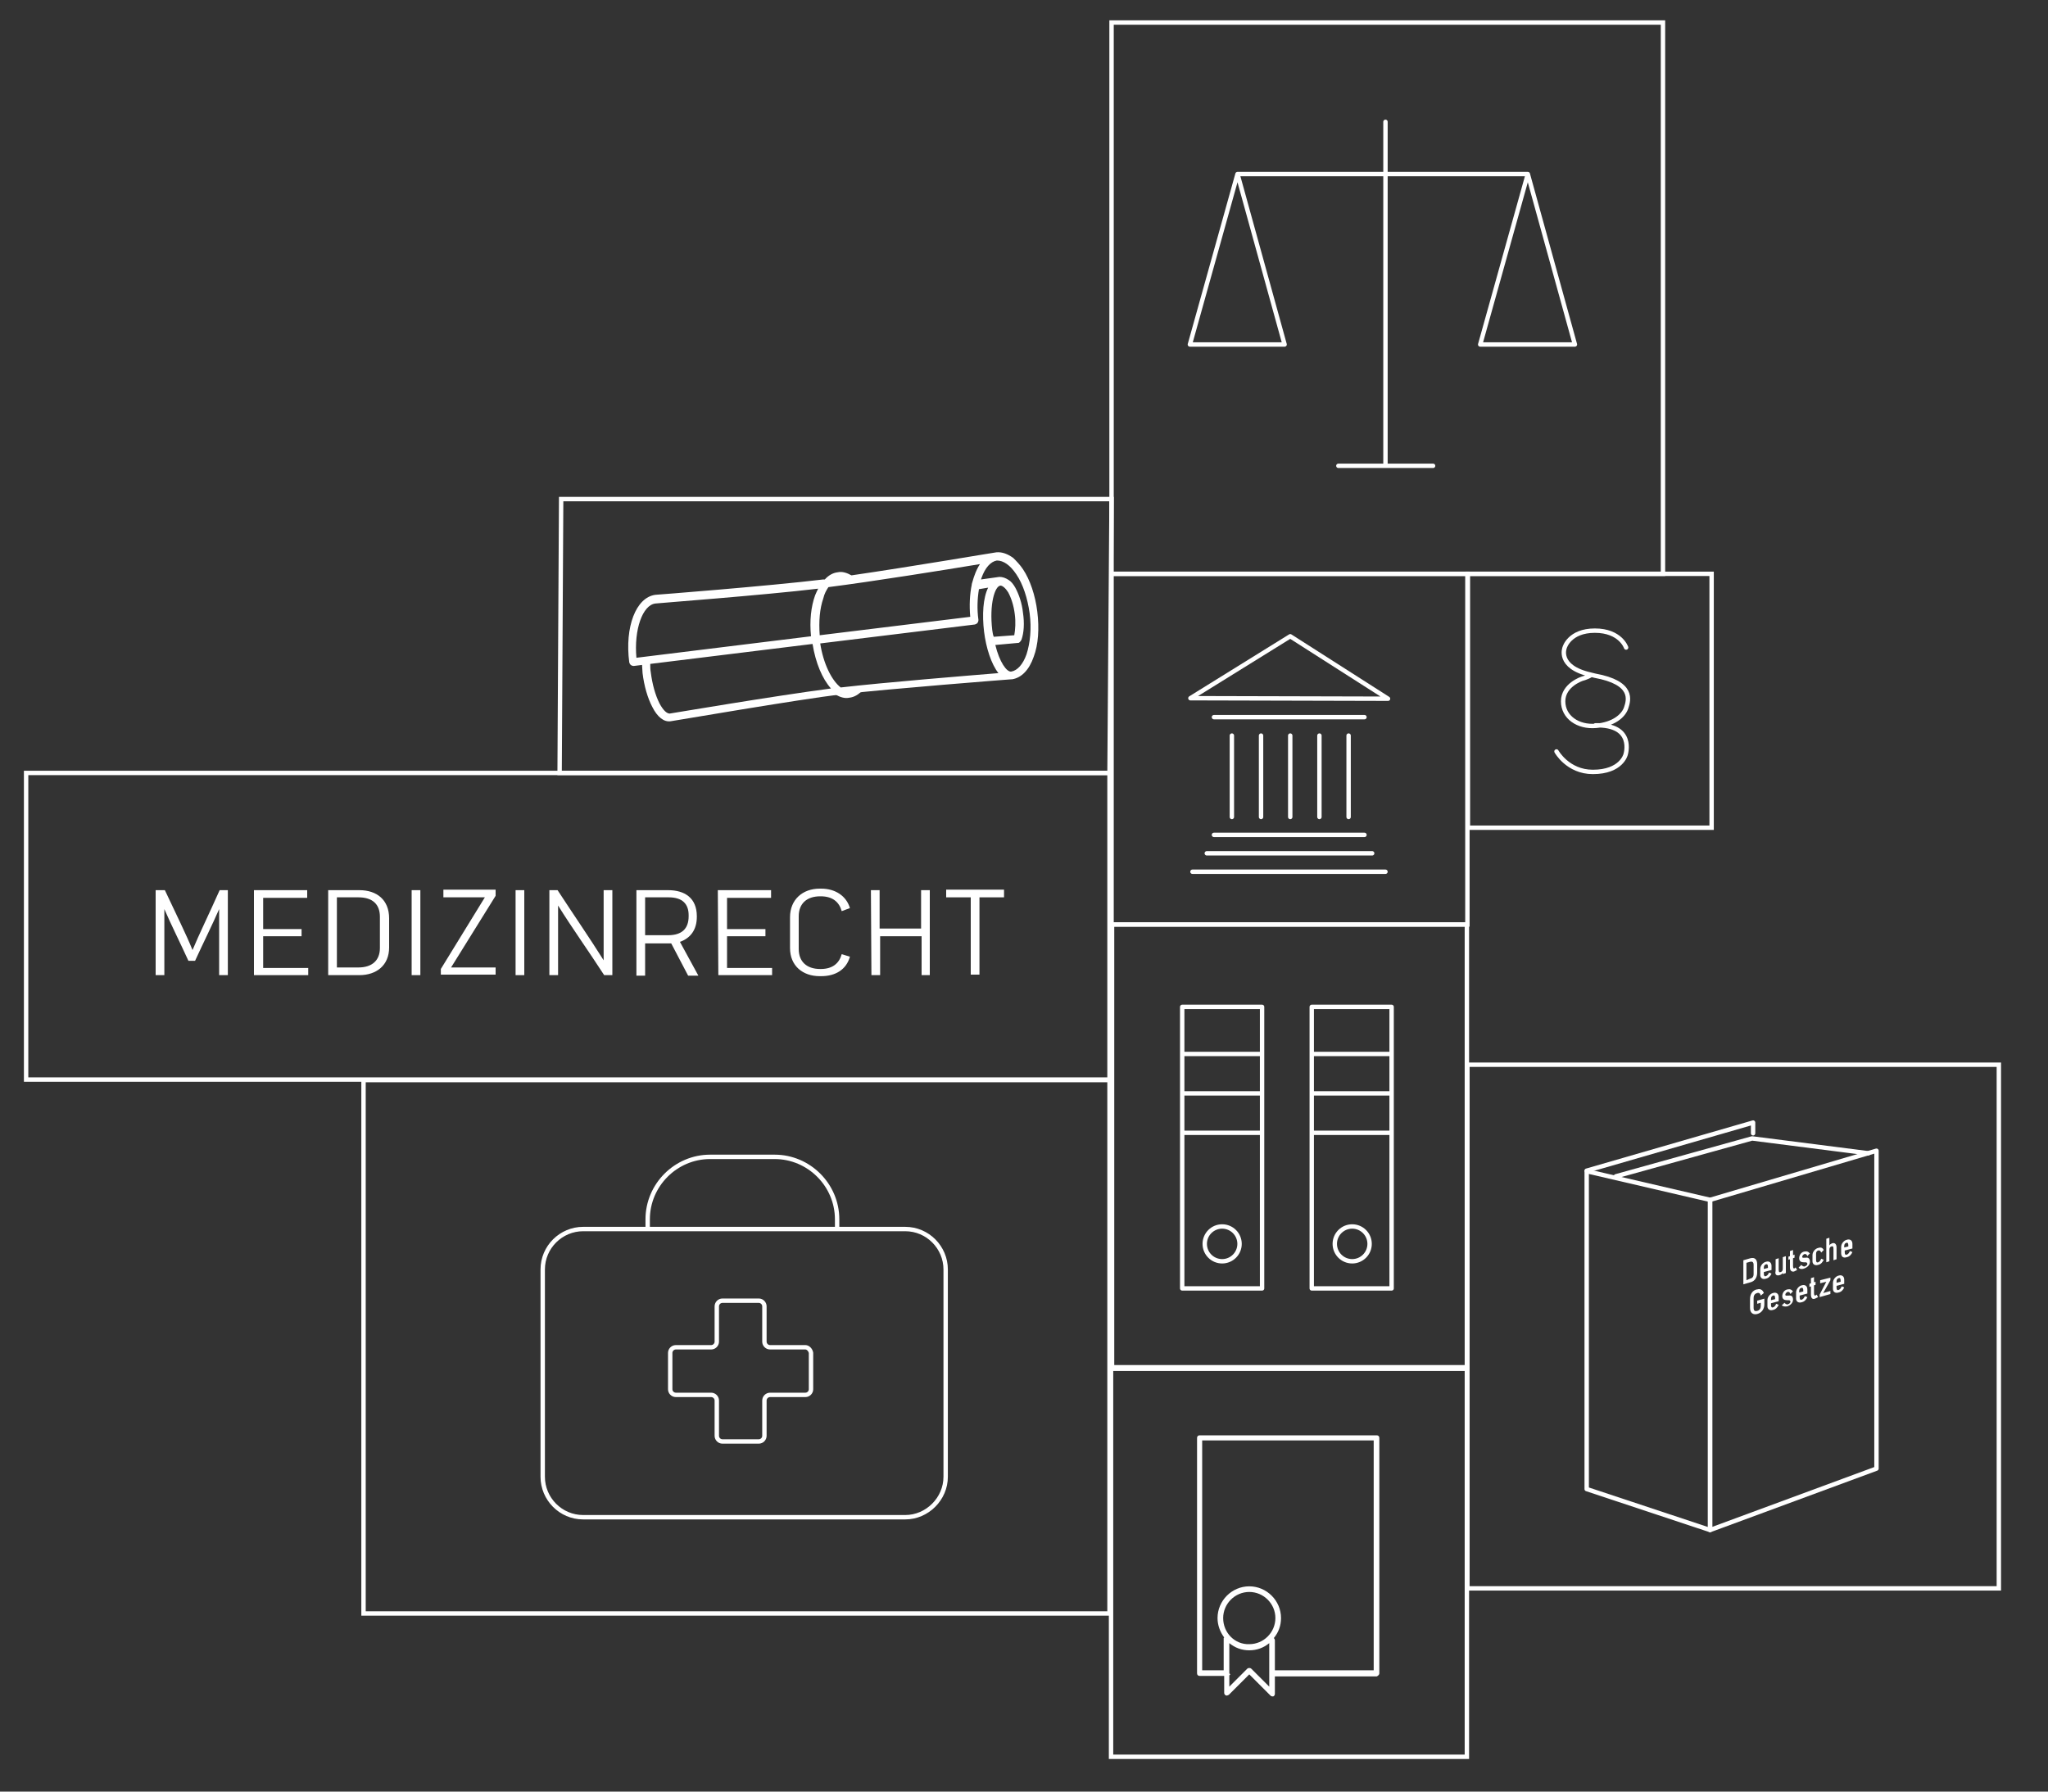 <?xml version="1.0" encoding="utf-8"?>
<!-- Generator: Adobe Illustrator 20.0.0, SVG Export Plug-In . SVG Version: 6.00 Build 0)  -->
<svg version="1.1" id="Ebene_1" xmlns="http://www.w3.org/2000/svg" xmlns:xlink="http://www.w3.org/1999/xlink" x="0px" y="0px"
	 viewBox="0 0 400 350" style="enable-background:new 0 0 400 350;" xml:space="preserve">
<rect x="0" y="0" width="400" height="350" fill="#333333" stroke="none"/>
<style type="text/css">
	.st0{fill:none;stroke:#FFFFFF;stroke-width:0.858;stroke-miterlimit:10;}
	.st1{fill:none;stroke:#FFFFFF;stroke-width:0.858;stroke-linecap:round;stroke-linejoin:round;stroke-miterlimit:10;}
	.st2{fill:#FFFFFF;}
</style>
<rect x="286.7" y="112.1" class="st0" width="47.6" height="49.6"/>
<g>
	<g>
		<path class="st1" d="M304,146.8c0,0,2.2,4,7.1,4c5.6,0,6.4-3.4,6.4-3.4s1.9-5.9-5.9-5.7 M317.6,126.5c0,0-1.1-3.3-6.1-3.3
			s-5.9,3.3-5.9,3.3s-1.6,3.8,5.1,5.3c0.3,0.1,0.5,0.1,0.8,0.2c7.7,1.4,6.6,4.8,6.1,6.3s-2.4,3.2-5.9,3.5s-6.4-1.7-6.4-4.8
			c0-3.2,3.7-4.4,3.7-4.4s1.1-0.3,1.7-0.7"/>
	</g>
</g>
<polygon class="st0" points="109.6,97.5 109.3,151 216.7,151 217.1,97.5 "/>
<g>
	<g>
		<path class="st2" d="M159.8,115c-0.2,0.4-0.4,0.8-0.6,1.3c-0.8,2.2-1.1,5-0.8,8l-34.1,4.2c-0.5-5.5,1.2-10.3,3.7-10.6
			C128.8,117.8,148.8,116.3,159.8,115 M198.5,112.2c1.3,1.9,2.2,4.7,2.6,7.6c0.4,3,0.1,5.8-0.6,8c-0.7,2-1.8,3.2-3,3.4
			c-0.9,0.1-2.3-1.9-3.1-5.2l4.4-0.4l0,0c0.1,0,0.2,0,0.3-0.1l0.1-0.1l0.1-0.1c0.1-0.1,0.1-0.2,0.2-0.3l0,0c0.5-1.4,0.6-3.3,0.3-5.3
			c-0.2-1.9-0.8-3.6-1.5-4.9c-0.4-0.7-0.8-1.2-1.3-1.5c-0.6-0.4-1.2-0.6-1.8-0.6l0,0l0,0l0,0l-3.6,0.5c0-0.1,0.1-0.2,0.1-0.3
			c0.7-2,1.8-3.2,3-3.4l0,0C196,109.5,197.3,110.4,198.5,112.2 M193,114.8c-1,2-1.2,5.3-0.8,8.6c0.4,3.2,1.4,6.3,2.8,8.1
			c-6.1,0.5-22.1,1.8-30.8,2.8l0,0c-1.8-1.4-3.4-4.7-4-8.6l30.2-3.7c0.4-0.1,0.7-0.4,0.7-0.9c-0.3-2.1-0.2-4.2,0.1-6L193,114.8z
			 M193.8,123.1c-0.6-5.1,0.5-8.6,1.6-8.7l0,0c0.4,0,1,0.5,1.5,1.3c0.6,1.1,1.1,2.6,1.3,4.3c0.2,1.5,0.1,3-0.1,4.1l-4,0.3
			C193.9,124,193.9,123.6,193.8,123.1 M161.8,114.7c8.6-1.1,23-3.4,29.6-4.5c-0.4,0.6-0.8,1.4-1.1,2.3c-0.2,0.5-0.3,1-0.5,1.6
			c0,0,0,0,0,0.1c-0.4,1.9-0.5,4.1-0.3,6.3l-29.4,3.6c-0.2-2.7,0-5.2,0.7-7.2C161,116,161.4,115.3,161.8,114.7 M128.8,137.4
			c-0.8-1.6-1.4-3.7-1.7-6.1c-0.1-0.5-0.1-1.1-0.1-1.6l31.7-3.9c0.6,3.7,1.9,6.8,3.6,8.7c-11.4,1.5-30.8,4.8-31.5,4.9
			C130.3,139.4,129.6,138.9,128.8,137.4 M122.9,129.4c0.1,0.4,0.4,0.7,0.9,0.7l1.6-0.2c0,0.5,0.1,1.1,0.1,1.6c0.3,2.5,1,4.9,1.9,6.6
			c1,2,2.3,3,3.6,2.8l0,0l0,0c0.2,0,24.5-4.2,33.6-5.3c8.6-1,32.8-2.9,33-2.9l0,0l0,0l0,0l0,0c0,0,0,0,0.1,0
			c1.8-0.3,3.3-1.8,4.2-4.4c0.9-2.4,1.1-5.5,0.7-8.8c-0.4-3.2-1.4-6.2-2.8-8.3c-0.6-0.9-1.3-1.6-1.9-2.2c-1.1-0.8-2.2-1.2-3.3-1.1
			l0,0l0,0c-0.2,0-16.6,2.8-28.3,4.5c-0.9-0.5-1.8-0.8-2.7-0.6c-0.9,0.1-1.8,0.6-2.5,1.4c-0.1,0-0.2,0-0.3,0
			c-10.8,1.3-32.6,3-32.8,3l0,0l0,0C124.2,116.7,122,122.5,122.9,129.4"/>
	</g>
	<g>
		<path class="st2" d="M163.2,135.7c0.9,0.5,1.8,0.8,2.7,0.6c0.9-0.1,1.8-0.6,2.5-1.4C168.5,135,163.2,135.7,163.2,135.7"/>
	</g>
	<g>
		<rect x="217.1" y="4.4" class="st0" width="107.7" height="107.7"/>
	</g>
</g>
<path class="st1" d="M289.1,67.3h18.5L298.4,34L289.1,67.3z M232.4,67.3h18.5L241.7,34L232.4,67.3z M261.4,91h18.5 M270.6,23.8V91
	 M298.4,34h-56.7"/>
<g>
	<g>
		<path class="st2" d="M358.7,250.6v-0.2c0-0.4,0.1-0.6,0.4-0.7l0,0c0.3-0.1,0.4,0.1,0.4,0.5v0.2L358.7,250.6z M359.1,252.5
			c0.5-0.1,0.9-0.5,1.1-1l-0.5-0.2c-0.1,0.3-0.3,0.6-0.6,0.7l0,0c-0.3,0.1-0.4-0.1-0.4-0.5v-0.3l1.5-0.4V250c0-0.7-0.5-1-1.1-0.8
			l0,0c-0.5,0.1-1.1,0.7-1.1,1.4v1.2C358,252.4,358.5,252.7,359.1,252.5L359.1,252.5z M355.4,253.4l2.1-0.6v-0.6l-1.4,0.4l1.4-2.5
			v-0.5l-2,0.5v0.6l1.2-0.3l-1.3,2.5L355.4,253.4L355.4,253.4z M354.5,253.7L354.5,253.7c0.2-0.1,0.4-0.2,0.6-0.3
			c-0.1-0.2-0.2-0.3-0.3-0.5c-0.1,0.1-0.2,0.2-0.3,0.2l0,0c-0.1,0-0.2-0.1-0.2-0.5v-1.5l0.3-0.1v-0.6l-0.3,0.1v-1l-0.6,0.2v1
			l-0.3,0.1v0.6l0.3-0.1v1.6C353.7,253.6,354,253.9,354.5,253.7 M351.4,252.5v-0.2c0-0.4,0.1-0.6,0.4-0.7l0,0
			c0.3-0.1,0.4,0.1,0.4,0.5v0.2L351.4,252.5z M351.9,254.4c0.5-0.1,0.9-0.5,1.1-1l-0.5-0.2c-0.1,0.3-0.3,0.6-0.6,0.7l0,0
			c-0.3,0.1-0.4-0.1-0.4-0.5v-0.3l1.5-0.4v-0.8c0-0.7-0.5-1-1.1-0.8l0,0c-0.5,0.1-1.1,0.7-1.1,1.4v1.2
			C350.8,254.3,351.3,254.6,351.9,254.4L351.9,254.4z M349.1,255.2c0.6-0.2,1.1-0.7,1.1-1.3s-0.3-0.9-0.8-0.8
			c-0.5,0-0.7,0.1-0.7-0.2l0,0l0,0c0-0.2,0.2-0.4,0.4-0.5l0,0c0.3-0.1,0.5,0.1,0.6,0.4c0.2-0.2,0.3-0.4,0.5-0.5
			c-0.3-0.4-0.6-0.5-1.1-0.4l0,0c-0.6,0.1-1,0.7-1,1.3s0.4,0.8,0.9,0.8h0.4c0.2,0,0.3,0.2,0.3,0.3c0,0.2-0.2,0.4-0.5,0.5l0,0
			c-0.2,0.1-0.5-0.1-0.7-0.3c-0.1,0.2-0.3,0.3-0.5,0.5C348.2,255.2,348.6,255.3,349.1,255.2L349.1,255.2z M345.9,254v-0.2
			c0-0.4,0.1-0.6,0.4-0.7l0,0c0.3-0.1,0.4,0.1,0.4,0.5v0.2L345.9,254z M346.3,255.9c0.5-0.1,0.9-0.5,1.1-1l-0.5-0.2
			c-0.1,0.3-0.3,0.6-0.6,0.7l0,0c-0.3,0.1-0.4-0.1-0.4-0.5v-0.3l1.5-0.4v-0.8c0-0.7-0.5-1-1.1-0.8l0,0c-0.5,0.1-1.1,0.7-1.1,1.4v1.2
			C345.2,255.8,345.7,256.1,346.3,255.9L346.3,255.9z M343.2,256.7L343.2,256.7c0.8-0.2,1.4-0.9,1.4-1.9v-1.1l-1.4,0.4v0.6l0.7-0.2
			v0.6c0,0.6-0.3,0.9-0.7,1l0,0c-0.4,0.1-0.7,0-0.7-0.6c0-0.1,0-0.3,0-0.4v-1.5c0-0.6,0.3-0.9,0.7-1l0,0c0.4-0.1,0.6,0.1,0.7,0.5
			l0.6-0.5c-0.2-0.6-0.7-0.9-1.3-0.7h-0.1c-0.8,0.2-1.3,0.9-1.3,1.9v1.7C341.8,256.5,342.4,256.9,343.2,256.7z"/>
	</g>
	<g>
		<path class="st2" d="M360.2,243.7v-0.2c0-0.4,0.1-0.6,0.4-0.7l0,0c0.3-0.1,0.4,0.1,0.4,0.5v0.2L360.2,243.7z M360.7,245.6
			c0.5-0.1,0.9-0.5,1.1-1l-0.5-0.2c-0.1,0.3-0.3,0.6-0.6,0.7l0,0c-0.3,0.1-0.4-0.1-0.4-0.5v-0.3l1.5-0.4V243c0-0.7-0.5-1-1.1-0.8
			l0,0c-0.5,0.1-1.1,0.7-1.1,1.4v1.2C359.6,245.6,360.1,245.8,360.7,245.6L360.7,245.6z M356.7,246.6l0.6-0.2v-2.2
			c0-0.4,0.1-0.6,0.4-0.7l0,0c0.3-0.1,0.4,0,0.4,0.5v2.2l0.6-0.2v-2.3c0-0.7-0.4-1-0.9-0.8l0,0c-0.2,0.1-0.4,0.2-0.5,0.4v-1.5
			l-0.6,0.2V246.6z M355.1,247.1L355.1,247.1c0.6-0.1,0.9-0.6,1.1-1l-0.5-0.2c-0.1,0.3-0.3,0.6-0.6,0.7l0,0
			c-0.3,0.1-0.4-0.1-0.4-0.5V245c0-0.4,0.1-0.6,0.4-0.7l0,0c0.3-0.1,0.5,0.1,0.6,0.4l0.5-0.5c-0.2-0.4-0.5-0.6-1.1-0.4l0,0
			c-0.5,0.1-1.1,0.7-1.1,1.4v1.2C354,247,354.5,247.3,355.1,247.1 M352.4,247.8c0.6-0.2,1.1-0.7,1.1-1.3s-0.3-0.9-0.8-0.8
			c-0.5,0-0.7,0.1-0.7-0.2l0,0l0,0c0-0.2,0.2-0.4,0.4-0.5l0,0c0.3-0.1,0.5,0.1,0.6,0.4c0.2-0.2,0.3-0.4,0.5-0.5
			c-0.3-0.4-0.6-0.5-1.1-0.4l0,0c-0.6,0.1-1,0.7-1,1.3s0.4,0.8,0.9,0.8h0.4c0.2,0,0.3,0.2,0.3,0.3c0,0.2-0.2,0.4-0.5,0.5l0,0
			c-0.2,0.1-0.5-0.1-0.7-0.3c-0.1,0.2-0.3,0.3-0.5,0.5C351.4,247.9,351.9,248,352.4,247.8L352.4,247.8z M350.4,248.4L350.4,248.4
			c0.2-0.1,0.4-0.2,0.6-0.3c-0.1-0.2-0.2-0.3-0.3-0.5c-0.1,0.1-0.2,0.2-0.3,0.2l0,0c-0.1,0-0.2-0.1-0.2-0.5v-1.5l0.3-0.1v-0.6
			l-0.3,0.1v-1l-0.6,0.2v1l-0.3,0.1v0.6l0.3-0.1v1.6C349.6,248.2,349.9,248.5,350.4,248.4 M347.6,249.1L347.6,249.1
			c0.3-0.1,0.4-0.2,0.6-0.4l0,0v0.2l0.6-0.2v-3.3l-0.6,0.2v2.2c0,0.4-0.1,0.6-0.4,0.7l0,0c-0.3,0.1-0.4,0-0.4-0.5v-2.2l-0.6,0.2v2.3
			C346.6,249,347,249.3,347.6,249.1 M344.5,247.9v-0.2c0-0.4,0.1-0.6,0.4-0.7l0,0c0.3-0.1,0.4,0.1,0.4,0.5v0.2L344.5,247.9z
			 M344.9,249.8c0.5-0.1,0.9-0.5,1.1-1l-0.5-0.2c-0.1,0.3-0.3,0.6-0.6,0.7l0,0c-0.3,0.1-0.4-0.1-0.4-0.5v-0.3l1.5-0.4v-0.8
			c0-0.7-0.5-1-1.1-0.8l0,0c-0.5,0.1-1.1,0.7-1.1,1.4v1.2C343.8,249.7,344.3,250,344.9,249.8L344.9,249.8z M341.1,250.1v-3.4
			l0.7-0.2c0.4-0.1,0.7,0,0.7,0.6v1.8c0,0.6-0.3,0.8-0.7,0.9L341.1,250.1z M340.5,250.9l1.4-0.4c0.8-0.2,1.3-0.9,1.3-1.9V247
			c0-1-0.5-1.4-1.3-1.2l-1.4,0.4V250.9z"/>
	</g>
</g>
<polygon class="st1" points="309.9,228.8 309.9,290.9 334,298.9 334,234.4 "/>
<polygon class="st1" points="366.5,224.8 366.5,286.9 334,298.9 334,234.4 "/>
<polyline class="st1" points="309.9,228.7 342.4,219.3 342.4,221.4 "/>
<polyline class="st1" points="315.6,229.8 342.2,222.4 364.9,225.3 "/>
<g>
	<g>
		<rect x="286.6" y="208" class="st0" width="103.8" height="102.3"/>
	</g>
</g>
<rect x="71" y="211" class="st0" width="145.7" height="104.2"/>
<rect x="217.1" y="112.1" class="st0" width="69.5" height="68.5"/>
<path class="st1" d="M270.6,170.3h-37.7 M268,166.7h-32.3 M240.6,143.7v15.9 M246.3,143.7v15.9 M252,143.7v15.9 M257.7,143.7v15.9
	 M263.4,143.7v15.9 M266.5,163.1h-29.4 M266.5,140.1h-29.4 M271.1,136.5L252,124.3l-19.5,12.1L271.1,136.5z"/>
<path class="st1" d="M256.2,221.3h15.6 M256.2,213.6h15.6 M256.2,205.9h15.6 M256.2,196.7h15.6v55h-15.6V196.7z M230.9,221.3h15.6
	 M230.9,213.6h15.6 M230.9,205.9h15.6 M230.9,196.7h15.6v55h-15.6V196.7z"/>
<g>
	<g>
		<circle class="st1" cx="238.7" cy="243" r="3.4"/>
	</g>
	<g>
		<circle class="st1" cx="264.1" cy="243" r="3.4"/>
	</g>
</g>
<rect x="217.2" y="180.6" class="st0" width="69.3" height="86.5"/>
<g>
	<g>
		<rect x="5.1" y="151" class="st0" width="211.6" height="59.9"/>
	</g>
	<g>
		<rect x="217" y="267.4" class="st0" width="69.5" height="75.8"/>
	</g>
	<g>
		<path class="st2" d="M268.3,326.3H249v-5.9c0-0.1-0.1-0.3-0.2-0.4c0.9-1.1,1.4-2.4,1.4-3.9c0-3.4-2.8-6.2-6.2-6.2
			s-6.2,2.8-6.2,6.2c0,1.4,0.5,2.7,1.3,3.8L239,320v6.3h-4.2v-44.9h33.5V326.3z M240.3,327.1l-0.2-0.2V321c1.1,0.9,2.4,1.4,3.9,1.4
			s2.8-0.5,3.9-1.4v8.5l-3.5-3.5c-0.2-0.2-0.6-0.2-0.8,0l-3.5,3.5v-2.2L240.3,327.1z M238.9,316.1c0-2.8,2.3-5.1,5.1-5.1
			s5.1,2.3,5.1,5.1c0,2.8-2.3,5.1-5.1,5.1C241.2,321.3,238.9,319,238.9,316.1 M269.4,326.9v-46c0-0.3-0.2-0.5-0.5-0.5h-34.6
			c-0.3,0-0.5,0.2-0.5,0.5v46c0,0.3,0.2,0.5,0.5,0.5h4.8v3.3c0,0.2,0.1,0.4,0.3,0.5s0.4,0,0.6-0.1l4-4l4.1,4.1
			c0.1,0.1,0.2,0.2,0.4,0.2c0.1,0,0.1,0,0.2,0c0.2-0.1,0.3-0.3,0.3-0.5v-3.4h19.9C269.1,327.4,269.4,327.2,269.4,326.9"/>
	</g>
</g>
<g>
	<path class="st2" d="M30.6,173.9h1.6c2.1,4.5,4.2,8.7,5.4,11.7c1.2-2.9,3.3-7.2,5.3-11.7h1.6v16.6h-1.7v-5.9c0-2.4,0-5.1,0-7
		c-1.3,3-3.1,6.6-4.7,10.1h-1.3c-1.6-3.5-3.4-7.1-4.7-10.1l0,0c0,3.8,0,10.5,0,12.9h-1.7v-16.6H30.6z"/>
	<path class="st2" d="M49.6,173.9H60v1.5h-8.6v6.1h7.5v1.4h-7.5v6.2h8.8v1.4H49.6V173.9z"/>
	<path class="st2" d="M64.1,173.9h6.1c3.4,0,5.8,1.9,5.8,5.5v5.7c0,3.5-2.5,5.4-5.8,5.4h-6.1V173.9z M70,189c2.7,0,4.2-1.4,4.2-3.8
		v-6.1c0-2.5-1.5-3.8-4.2-3.8h-4.2V189H70z"/>
	<path class="st2" d="M80.4,173.9h1.7v16.6h-1.7V173.9z"/>
	<path class="st2" d="M86.1,189.3l8.6-14h-8.1v-1.5h10.2v1.2l-8.7,14h8.7v1.4H86.1V189.3z"/>
	<path class="st2" d="M100.7,173.9h1.7v16.6h-1.7V173.9z"/>
	<path class="st2" d="M107.3,173.9h1.6c3.2,4.9,6.3,9.4,9,13.7c0-2.5,0-5.1,0-13.7h1.7v16.6H118c-2.9-4.5-6.2-9.1-9-13.6
		c0,4.1,0,11.1,0,13.6h-1.7V173.9z"/>
	<path class="st2" d="M124.3,173.9h6.2c3.2,0,5.6,1.5,5.6,5.1v0.1c0,2.6-1.3,4.2-3.3,4.9l3.6,6.6h-2l-3.3-6.3c-0.2,0-0.4,0-0.6,0
		H126v6.3h-1.7V173.9z M130.5,182.7c2.7,0,4-1.3,4-3.7v-0.2c0-2.2-1.2-3.5-3.9-3.5H126v7.4H130.5z"/>
	<path class="st2" d="M140.2,173.9h10.4v1.5H142v6.1h7.5v1.4H142v6.2h8.8v1.4h-10.5L140.2,173.9L140.2,173.9z"/>
	<path class="st2" d="M154.3,185.2v-6c0-3.5,2.5-5.6,5.8-5.6h0.3c2.7,0,4.9,1.4,5.6,3.8l-1.6,0.6c-0.5-1.8-1.8-2.9-4.1-2.9h-0.1
		c-2.6,0-4.2,1.4-4.2,3.9v6.4c0,2.4,1.5,3.9,4.2,3.9h0.1c2.3,0,3.6-1.1,4.1-2.9l1.6,0.5c-0.7,2.5-2.8,3.8-5.6,3.8h-0.3
		C156.8,190.7,154.3,188.7,154.3,185.2z"/>
	<path class="st2" d="M170.1,173.9h1.7v7.5h8.1v-7.5h1.7v16.6H180v-7.6h-8.1v7.6h-1.7L170.1,173.9L170.1,173.9z"/>
	<path class="st2" d="M189.6,175.3h-4.8v-1.5h11.3v1.5h-4.8v15.1h-1.7V175.3z"/>
</g>
<g>
	<g>
		<path class="st0" d="M163.5,240.1v-1.9c0-6.7-5.5-12.2-12.2-12.2h-12.6c-6.7,0-12.2,5.5-12.2,12.2v1.9H163.5z M157.3,263.2h-6.9
			c-0.6,0-1.1-0.5-1.1-1.1v-6.9c0-0.6-0.5-1.1-1.1-1.1h-7.1c-0.6,0-1.1,0.5-1.1,1.1v6.9c0,0.6-0.5,1.1-1.1,1.1H132
			c-0.6,0-1.1,0.5-1.1,1.1v7.1c0,0.6,0.5,1.1,1.1,1.1h6.9c0.6,0,1.1,0.5,1.1,1.1v6.9c0,0.6,0.5,1.1,1.1,1.1h7.1
			c0.6,0,1.1-0.5,1.1-1.1v-6.9c0-0.6,0.5-1.1,1.1-1.1h6.9c0.6,0,1.1-0.5,1.1-1.1v-7.1C158.3,263.7,157.8,263.2,157.3,263.2z
			 M176.8,296.4h-62.9c-4.4,0-7.9-3.6-7.9-7.9V248c0-4.4,3.6-7.9,7.9-7.9h62.9c4.4,0,7.9,3.6,7.9,7.9v40.5
			C184.7,292.8,181.1,296.4,176.8,296.4z"/>
	</g>
</g>
</svg>
